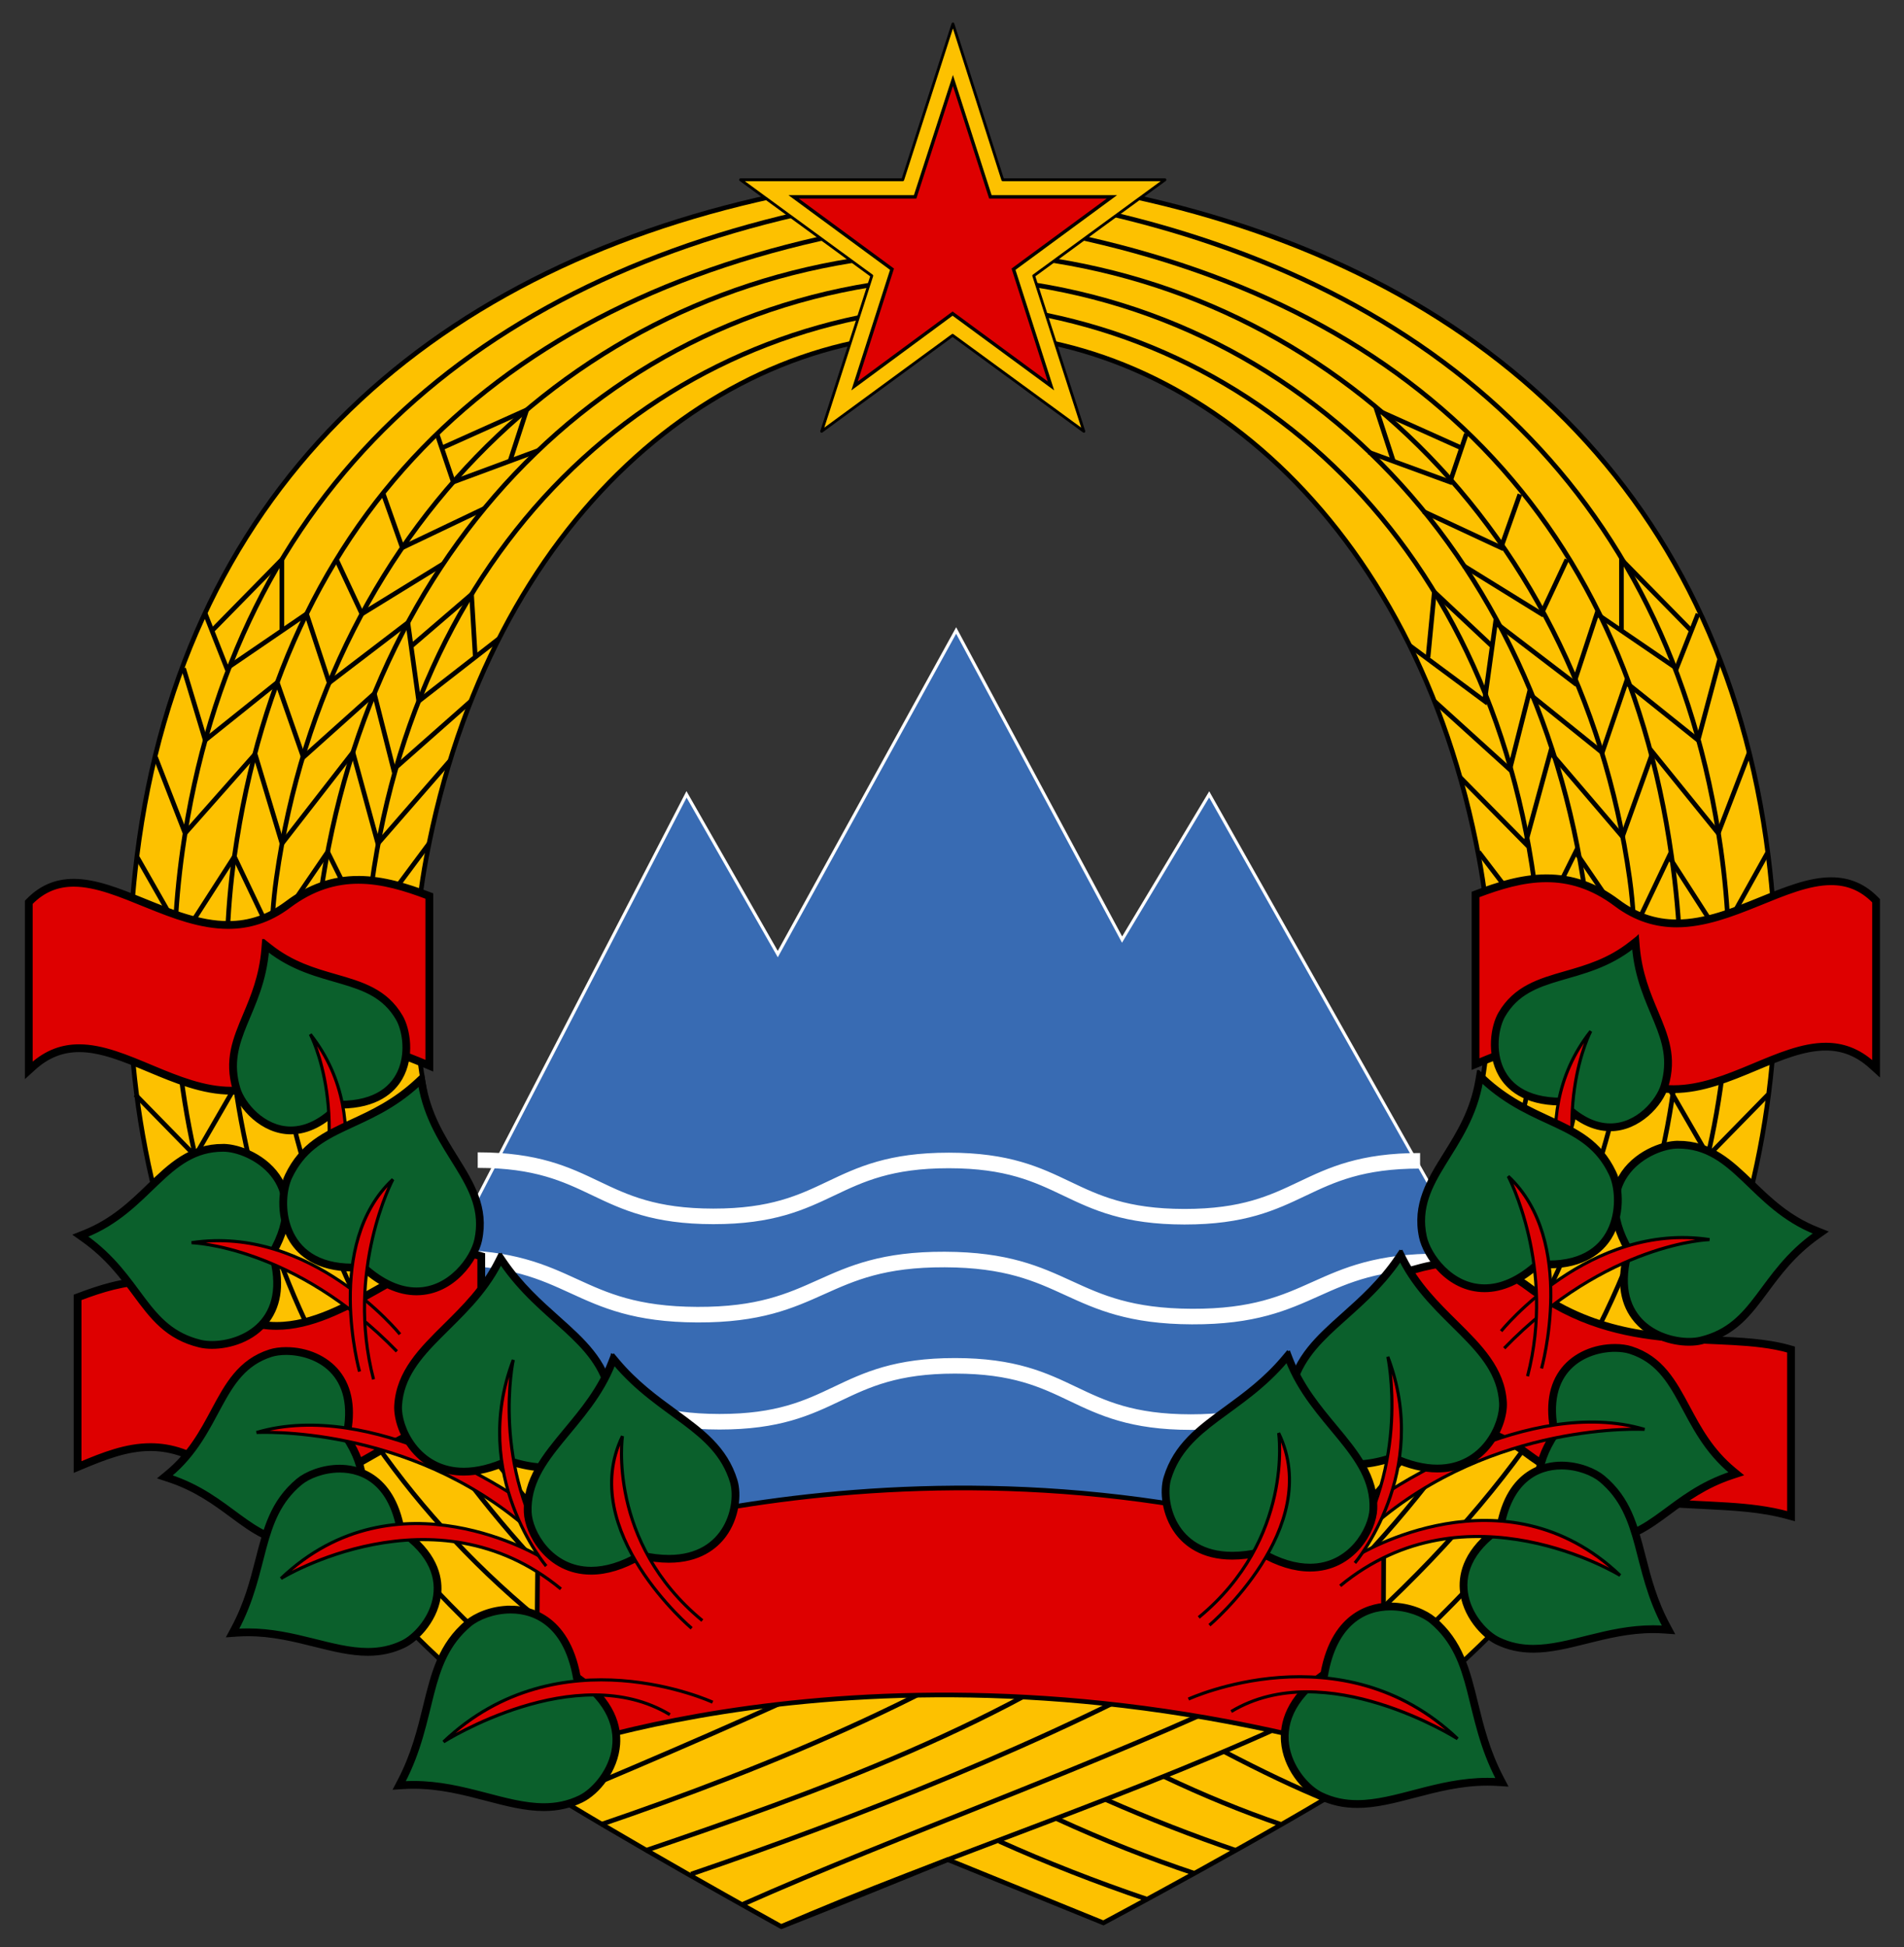 <?xml version="1.0" encoding="UTF-8" standalone="no"?>
<!-- Generator: Adobe Illustrator 16.0.0, SVG Export Plug-In . SVG Version: 6.00 Build 0)  -->

<svg
   xmlns:dc="http://purl.org/dc/elements/1.1/"
   xmlns:cc="http://creativecommons.org/ns#"
   xmlns:rdf="http://www.w3.org/1999/02/22-rdf-syntax-ns#"
   xmlns:svg="http://www.w3.org/2000/svg"
   xmlns="http://www.w3.org/2000/svg"
   xmlns:sodipodi="http://sodipodi.sourceforge.net/DTD/sodipodi-0.dtd"
   xmlns:inkscape="http://www.inkscape.org/namespaces/inkscape"
   version="1.1"
   id="Layer_1"
   x="0px"
   y="0px"
   width="612px"
   height="625.715px"
   viewBox="0 0 612 625.715"
   enable-background="new 0 0 612 625.715"
   xml:space="preserve"
   inkscape:version="0.92.3 (2405546, 2018-03-11)"
   sodipodi:docname="Coat_of_Arms_of_the_Socialist_Republic_of_Slovenia.svg"><rect x="0" y="0" width="612" height="625.715" fill="#333333" stroke="none"/><defs
   id="defs288" /><sodipodi:namedview
   pagecolor="#ffffff"
   bordercolor="#666666"
   borderopacity="1"
   objecttolerance="10"
   gridtolerance="10"
   guidetolerance="10"
   inkscape:pageopacity="0"
   inkscape:pageshadow="2"
   inkscape:window-width="1920"
   inkscape:window-height="1018"
   id="namedview286"
   showgrid="false"
   inkscape:zoom="0.48581797"
   inkscape:cx="574.53007"
   inkscape:cy="295.54063"
   inkscape:window-x="-8"
   inkscape:window-y="-8"
   inkscape:window-maximized="1"
   inkscape:current-layer="Layer_1"
   showguides="true"
   inkscape:guide-bbox="true" />
<g
   id="Mountains"
   style="stroke:#ffffff;stroke-opacity:1">
	<polygon
   id="Blue_path"
   points="134,422.62 220.667,255.286 250,306.619 307.333,202.619 360.667,301.953    388.667,255.286 482,420.62 391.333,519.286 200.667,518.62  "
   fill="#386BB3"
   style="stroke:#ffffff;stroke-opacity:1" />
	<g
   id="Ribbons"
   style="stroke:#ffffff;stroke-opacity:1">
		<g
   id="g6"
   style="stroke:#ffffff;stroke-opacity:1">
			<path
   stroke-miterlimit="10"
   d="M153.555,372.827     c37.86,0.028,37.848,18.058,75.709,18.084c37.861,0.028,37.876-18,75.737-17.973c37.864,0.028,37.852,18.057,75.715,18.084     c37.864,0.028,37.879-18,75.742-17.973"
   id="path8"
   stroke-width="5"
   stroke="#FFFFFF"
   fill="none"
   style="stroke:#ffffff;stroke-opacity:1" />
		</g>
		<g
   id="g10"
   style="stroke:#ffffff;stroke-opacity:1">
			<path
   stroke-miterlimit="10"
   d="M144.701,404.161     c39.748,0.152,39.679,18.182,79.427,18.333c39.75,0.153,39.819-17.875,79.568-17.722c39.75,0.152,39.682,18.181,79.432,18.333     c39.753,0.153,39.821-17.875,79.572-17.722"
   id="path12"
   stroke-width="5"
   stroke="#FFFFFF"
   fill="none"
   style="stroke:#ffffff;stroke-opacity:1" />
		</g>
		<g
   id="g14"
   style="stroke:#ffffff;stroke-opacity:1">
			<path
   stroke-miterlimit="10"
   d="M155.555,438.827     c37.86,0.028,37.848,18.058,75.709,18.084c37.861,0.028,37.876-18,75.737-17.973c37.864,0.028,37.852,18.057,75.715,18.084     c37.864,0.028,37.879-18,75.742-17.973"
   id="path16"
   stroke-width="5"
   stroke="#FFFFFF"
   fill="none"
   style="stroke:#ffffff;stroke-opacity:1" />
		</g>
	</g>
</g>
<path
   style="fill:#fdc100;stroke:#000000;stroke-width:1.5;stroke-miterlimit:10;fill-opacity:1;stroke-opacity:1.0"
   inkscape:connector-curvature="0"
   id="path19"
   d="m 434.711,563.526 2.789,7.51 c -26,16.54 -82.83,46.92 -82.83,46.92 l -50.029,-20.329 c 0,0 -36.511,14.891 -48.49,19.561 -3.11,1.21 -5.021,1.96 -5.021,1.96 0,0 -53.13,-29.36 -80.63,-46.86 l 7.19,-8.76 C 58.27,474.286 32.62,367.116 44,275.286 c 15,-121 97.33,-190.67 209.83,-213.33 l 51.19,-2.67 v 48 c -72.86,-1.79 -147.57,58.5 -168.021,168.5 -6.81,36.63 -3.85,70.841 6.41,102.37 l -9.6,13.07 c 25.3,61.14 76.81,114.1 134.93,153.63 l 35.9,-23.07 48.35,16.54 c 0.55,-0.38 1.109,-0.779 1.66,-1.18 h 0.01 c 53.561,-38.591 100.229,-88.67 123.92,-145.92 l -9.59,-13.07 c 10.261,-31.529 13.221,-65.74 6.41,-102.37 -20.45,-110 -95.16,-170.29 -168.021,-168.5 v -48 l 51.181,2.67 c 112.5,22.66 194.841,92.33 209.841,213.33 11.38,91.83 -14.269,199 -133.689,288.24 z"
   stroke-miterlimit="10" />
<path
   style="fill:none;stroke:#000000;stroke-width:1.5;stroke-miterlimit:10;stroke-opacity:1.0"
   inkscape:connector-curvature="0"
   id="path22"
   d="M 157.19,527.966 C 63.85,440.726 48.61,344.686 58.67,273.285 c 16.38,-116.34 95.33,-184 208,-206.67"
   stroke-miterlimit="10" /><path
   style="fill:none;stroke:#000000;stroke-width:1.5;stroke-miterlimit:10;stroke-opacity:1.0"
   inkscape:connector-curvature="0"
   id="path24"
   d="M 172.652,519.935 C 83.5,446.286 65.44,345.526 75.33,275.286 91.72,158.946 168,91.956 284.67,72.616"
   stroke-miterlimit="10" /><path
   style="fill:none;stroke:#000000;stroke-width:1.5;stroke-miterlimit:10;stroke-opacity:1.0"
   inkscape:connector-curvature="0"
   id="path26"
   d="M 177.31,507.296 C 103.86,430.655 80.509,341.397 88.83,282.285 105.221,165.945 192.5,86.285 298,81.285"
   stroke-miterlimit="10" /><path
   style="fill:none;stroke:#000000;stroke-width:1.5;stroke-miterlimit:10;stroke-opacity:1.0"
   inkscape:connector-curvature="0"
   id="path28"
   d="M 190.8,504.686 C 122.51,438.005 93.34,357.996 103,287.956 c 16.05,-116.39 99.67,-197 206.33,-199"
   stroke-miterlimit="10" /><path
   style="fill:none;stroke:#000000;stroke-width:1.5;stroke-miterlimit:10;stroke-opacity:1.0"
   inkscape:connector-curvature="0"
   id="path30"
   d="m 368.95,610.446 c -16.689,-5.641 -32.62,-11.899 -47.79,-18.72"
   stroke-miterlimit="10" /><path
   style="fill:none;stroke:#000000;stroke-width:1.5;stroke-miterlimit:10;stroke-opacity:1.0"
   inkscape:connector-curvature="0"
   id="path32"
   d="m 384.15,602.116 c -14.45,-4.8 -29.352,-10.68 -44.36,-17.569"
   stroke-miterlimit="10" /><path
   style="fill:none;stroke:#000000;stroke-width:1.5;stroke-miterlimit:10;stroke-opacity:1.0"
   inkscape:connector-curvature="0"
   id="path34"
   d="M 119.486,284.051 C 135.463,167.649 219,97.996 316,97.996"
   stroke-miterlimit="10" /><path
   style="fill:none;stroke:#000000;stroke-width:1.5;stroke-miterlimit:10;stroke-opacity:1.0"
   inkscape:connector-curvature="0"
   id="path36"
   d="m 397.39,594.716 c -13.83,-4.71 -27.851,-10.17 -41.841,-16.319"
   stroke-miterlimit="10" /><path
   style="fill:none;stroke:#000000;stroke-width:1.5;stroke-miterlimit:10;stroke-opacity:1.0"
   inkscape:connector-curvature="0"
   id="path38"
   d="m 411.96,586.385 c -12.72,-4.33 -25.319,-9.529 -37.77,-15.439"
   stroke-miterlimit="10" /><path
   style="fill:none;stroke:#000000;stroke-width:1.5;stroke-miterlimit:10;stroke-opacity:1.0"
   inkscape:connector-curvature="0"
   id="path40"
   d="m 425.79,578.246 c -9.16,-3.729 -20.2,-8.979 -32.34,-15.33"
   stroke-miterlimit="10" />
<polyline
   style="fill:none;stroke:#000000;stroke-width:1.5;stroke-miterlimit:10;stroke-opacity:1.0"
   id="polyline43"
   points="117.617,298.544 105.321,273.786    87.23,300.286 75.33,275.286 58.725,301.109 44,275.286  "
   stroke-miterlimit="10" /><polyline
   style="fill:none;stroke:#000000;stroke-width:1.5;stroke-miterlimit:10;stroke-opacity:1.0"
   id="polyline45"
   points="50,243.357 59.497,267.785 82,242.357    90.646,271.093 113.438,241.786 121.457,271.093 144.667,244.446  "
   stroke-miterlimit="10" /><polyline
   style="fill:none;stroke:#000000;stroke-width:1.5;stroke-miterlimit:10;stroke-opacity:1.0"
   id="polyline47"
   points="151.363,225.321 126.5,247.286    120.322,222.917 97.5,243.357 89.114,219.328 65.974,237.866 59,214.786  "
   stroke-miterlimit="10" /><polyline
   style="fill:none;stroke:#000000;stroke-width:1.5;stroke-miterlimit:10;stroke-opacity:1.0"
   id="polyline49"
   points="66,197.286 72.906,214.786    98.534,197.286 105.821,219.419 131.098,200.106 134.589,225.321 160.39,205.239  "
   stroke-miterlimit="10" /><polyline
   style="fill:none;stroke:#000000;stroke-width:1.5;stroke-miterlimit:10;stroke-opacity:1.0"
   id="polyline51"
   points="152.785,211.303 151.564,191.023    132.149,207.696  "
   stroke-miterlimit="10" /><polyline
   style="fill:none;stroke:#000000;stroke-width:1.5;stroke-miterlimit:10;stroke-opacity:1.0"
   id="polyline53"
   points="90.602,202.702 90.602,179.821    68.137,202.702  "
   stroke-miterlimit="10" /><polyline
   style="fill:none;stroke:#000000;stroke-width:1.5;stroke-miterlimit:10;stroke-opacity:1.0"
   id="polyline55"
   points="142.467,181.206 116.326,197.286    108.145,179.821  "
   stroke-miterlimit="10" /><polyline
   style="fill:none;stroke:#000000;stroke-width:1.5;stroke-miterlimit:10;stroke-opacity:1.0"
   id="polyline57"
   points="155.673,163.427 129.313,176.002    123.25,158.865  "
   stroke-miterlimit="10" /><polyline
   style="fill:none;stroke:#000000;stroke-width:1.5;stroke-miterlimit:10;stroke-opacity:1.0"
   id="polyline59"
   points="173.001,144.787 145.703,154.901    140.462,139.442  "
   stroke-miterlimit="10" /><polyline
   style="fill:none;stroke:#000000;stroke-width:1.5;stroke-miterlimit:10;stroke-opacity:1.0"
   id="polyline61"
   points="163.947,148.142 169.295,131.728    142,143.979  "
   stroke-miterlimit="10" /><polyline
   style="fill:none;stroke:#000000;stroke-width:1.5;stroke-miterlimit:10;stroke-opacity:1.0"
   id="polyline63"
   points="75.68,349.113 62.75,371.459    43.5,351.786  "
   stroke-miterlimit="10" /><line
   style="fill:none;stroke:#000000;stroke-width:1.5;stroke-miterlimit:10;stroke-opacity:1.0"
   id="line65"
   y2="303.286"
   x2="114"
   y1="271.093"
   x1="137.914"
   stroke-miterlimit="10" />
<path
   style="fill:none;stroke:#000000;stroke-width:1.5;stroke-miterlimit:10;stroke-opacity:1.0"
   inkscape:connector-curvature="0"
   id="path68"
   d="m 327.98,72.616 c 116.67,19.34 192.949,86.33 209.329,202.67 11.11,78.811 -4.829,175.36 -127.601,271.07"
   stroke-miterlimit="10" /><path
   style="fill:none;stroke:#000000;stroke-width:1.5;stroke-miterlimit:10;stroke-opacity:1.0"
   inkscape:connector-curvature="0"
   id="path70"
   d="m 314.65,81.286 c 105.5,5 192.779,84.66 209.159,201 9.45,67.11 -24.399,173.08 -124.92,255.32"
   stroke-miterlimit="10" /><path
   style="fill:none;stroke:#000000;stroke-width:1.5;stroke-miterlimit:10;stroke-opacity:1.0"
   inkscape:connector-curvature="0"
   id="path72"
   d="m 303.31,88.956 c 106.67,2 190.29,82.61 206.34,199 11.061,80.19 -33.521,175.841 -126.471,247.891"
   stroke-miterlimit="10" /><path
   style="fill:none;stroke:#000000;stroke-width:1.5;stroke-miterlimit:10;stroke-opacity:1.0"
   inkscape:connector-curvature="0"
   id="path74"
   d="m 296.65,97.286 c 97,0 180.53,69.65 196.51,186.061 14.511,105.68 -57.239,197.51 -144.51,257.979"
   stroke-miterlimit="10" /><path
   style="fill:none;stroke:#000000;stroke-width:1.5;stroke-miterlimit:10;stroke-opacity:1.0"
   inkscape:connector-curvature="0"
   id="path76"
   d="m 207.5,594.714 c 52.076,-17.741 119.046,-41.353 165,-77.429"
   stroke-miterlimit="10" /><path
   style="fill:none;stroke:#000000;stroke-width:1.5;stroke-miterlimit:10;stroke-opacity:1.0"
   inkscape:connector-curvature="0"
   id="path78"
   d="m 222.141,602.286 c 52.075,-17.74 115.712,-42.62 167.733,-71.741"
   stroke-miterlimit="10" /><path
   style="fill:none;stroke:#000000;stroke-width:1.5;stroke-miterlimit:10;stroke-opacity:1.0"
   inkscape:connector-curvature="0"
   id="path80"
   d="M 238.515,612.094 C 289.017,589.612 351.793,567.74 407.309,541.325"
   stroke-miterlimit="10" /><path
   style="fill:none;stroke:#000000;stroke-width:1.5;stroke-miterlimit:10;stroke-opacity:1.0"
   inkscape:connector-curvature="0"
   id="path82"
   d="m 251.13,619.146 c 51.204,-22.36 115.604,-42.779 171.12,-69.193"
   stroke-miterlimit="10" /><path
   style="fill:none;stroke:#000000;stroke-width:1.5;stroke-miterlimit:10;stroke-opacity:1.0"
   inkscape:connector-curvature="0"
   id="path84"
   d="m 193,586.39 c 52.076,-17.741 119.046,-44.546 165,-80.622"
   stroke-miterlimit="10" /><path
   style="fill:none;stroke:#000000;stroke-width:1.5;stroke-miterlimit:10;stroke-opacity:1.0"
   inkscape:connector-curvature="0"
   id="path86"
   d="m 178.537,578.666 c 66.534,-27.947 134.309,-57.683 162.796,-80.047"
   stroke-miterlimit="10" /><path
   style="fill:none;stroke:#000000;stroke-width:1.5;stroke-miterlimit:10;stroke-opacity:1.0"
   inkscape:connector-curvature="0"
   id="path88"
   d="m 345.123,66.146 c 112.67,22.67 191.62,90.33 208,206.67 10.062,71.4 -5.18,167.441 -98.52,254.679"
   stroke-miterlimit="10" />
<polyline
   style="fill:none;stroke:#000000;stroke-width:1.5;stroke-miterlimit:10;stroke-opacity:1.0"
   id="polyline91"
   points="494.169,298.544 506.465,273.786    524.555,300.286 536.455,275.286 553.06,301.109 568.285,273.786  "
   stroke-miterlimit="10" /><polyline
   style="fill:none;stroke:#000000;stroke-width:1.5;stroke-miterlimit:10;stroke-opacity:1.0"
   id="polyline93"
   points="562.285,241.786 552.287,267.785    531.227,241.786 521.5,268.857 498.347,241.786 490.328,271.093 469.317,249.797  "
   stroke-miterlimit="10" /><polyline
   style="fill:none;stroke:#000000;stroke-width:1.5;stroke-miterlimit:10;stroke-opacity:1.0"
   id="polyline95"
   points="461.037,225.321 485.285,247.286    491.464,222.917 515,241.857 522.671,219.328 545.811,237.866 552.785,211.78  "
   stroke-miterlimit="10" /><polyline
   style="fill:none;stroke:#000000;stroke-width:1.5;stroke-miterlimit:10;stroke-opacity:1.0"
   id="polyline97"
   points="545.785,197.286 538.88,214.786    513.252,197.286 505.965,219.419 480.688,200.106 477.195,225.321 453.136,207.475  "
   stroke-miterlimit="10" /><polyline
   style="fill:none;stroke:#000000;stroke-width:1.5;stroke-miterlimit:10;stroke-opacity:1.0"
   id="polyline99"
   points="459,211.303 461.037,190.248    479.636,207.696  "
   stroke-miterlimit="10" /><polyline
   style="fill:none;stroke:#000000;stroke-width:1.5;stroke-miterlimit:10;stroke-opacity:1.0"
   id="polyline101"
   points="521.184,202.702 521.184,179.821    543.647,202.702  "
   stroke-miterlimit="10" /><polyline
   style="fill:none;stroke:#000000;stroke-width:1.5;stroke-miterlimit:10;stroke-opacity:1.0"
   id="polyline103"
   points="470.5,181.857 495.46,197.286    503.641,179.821  "
   stroke-miterlimit="10" /><polyline
   style="fill:none;stroke:#000000;stroke-width:1.5;stroke-miterlimit:10;stroke-opacity:1.0"
   id="polyline105"
   points="457.5,164.357 482.472,176.002    488.535,158.865  "
   stroke-miterlimit="10" /><polyline
   style="fill:none;stroke:#000000;stroke-width:1.5;stroke-miterlimit:10;stroke-opacity:1.0"
   id="polyline107"
   points="440,145.357 466.082,154.901    471.322,139.442  "
   stroke-miterlimit="10" /><polyline
   style="fill:none;stroke:#000000;stroke-width:1.5;stroke-miterlimit:10;stroke-opacity:1.0"
   id="polyline109"
   points="447.839,148.142 442.489,131.728    469.785,143.979  "
   stroke-miterlimit="10" /><polyline
   style="fill:none;stroke:#000000;stroke-width:1.5;stroke-miterlimit:10;stroke-opacity:1.0"
   id="polyline111"
   points="536.105,349.113 549.034,371.459    568.285,351.786  "
   stroke-miterlimit="10" /><line
   style="fill:none;stroke:#000000;stroke-width:1.5;stroke-miterlimit:10;stroke-opacity:1.0"
   id="line113"
   y2="303.286"
   x2="497.785"
   y1="273.786"
   x1="475.285"
   stroke-miterlimit="10" />
<path
   style="fill:#de0000;stroke:#000000;stroke-width:1.5;stroke-miterlimit:10;fill-opacity:1;stroke-opacity:1.0"
   inkscape:connector-curvature="0"
   id="path116"
   d="m 172.833,499.786 c 0,0 128.667,-49 271.917,0.625 l -0.251,64.876 C 288,519.286 172.251,564.786 172.251,564.786 l 0.582,-65 z"
   stroke-miterlimit="10" /><path
   d="m 74.308,350.52 c -9.019,0 -17.776,-3.663 -26.246,-7.206 -7.935,-3.318 -15.429,-6.452 -22.637,-6.452 -5.604,0 -10.485,1.955 -14.922,5.979 l -1.254,1.138 V 289.98 l 0.214,-0.219 c 3.991,-4.08 8.644,-6.063 14.225,-6.063 6.978,0 14.508,3.057 22.479,6.294 8.803,3.574 17.904,7.271 27.174,7.271 0.001,0 0.004,0 0.006,0 7.035,0 13.316,-2.151 19.202,-6.577 7.1,-5.336 14.512,-7.932 22.658,-7.932 7.921,0 15.402,2.413 22.308,5.02 l 0.484,0.183 v 54.527 l -1.041,-0.437 c -7.783,-3.269 -14.84,-5.974 -22.391,-5.974 -7.226,0 -14.132,2.556 -21.118,7.812 -5.937,4.465 -12.199,6.635 -19.141,6.635 z"
   id="path120"
   inkscape:connector-curvature="0"
   style="fill:#de0000;fill-opacity:1;stroke:#000000;stroke-opacity:1.0" /><path
   d="m 115.208,283.505 c 7.577,0 14.922,2.282 22.042,4.971 v 52.88 c -7.392,-3.104 -14.771,-6.03 -22.682,-6.031 -6.697,0 -13.775,2.099 -21.568,7.961 -6.303,4.739 -12.543,6.484 -18.691,6.484 -17.2,0 -33.694,-13.656 -48.883,-13.658 -5.311,-0.001 -10.458,1.668 -15.426,6.174 v -52 c 4.159,-4.252 8.755,-5.838 13.688,-5.838 14.433,0 31.774,13.565 49.653,13.565 6.521,0 13.109,-1.804 19.659,-6.728 7.612,-5.722 15.014,-7.78 22.208,-7.78 m 0.001,-1.5 v 1.5 -1.5 l 0,0 c -8.317,0 -15.876,2.645 -23.109,8.081 -5.751,4.324 -11.888,6.427 -18.758,6.427 -9.125,0 -18.157,-3.668 -26.894,-7.217 -8.041,-3.265 -15.636,-6.349 -22.76,-6.349 -5.793,0 -10.621,2.057 -14.76,6.289 L 8.5,289.674 v 0.611 52 3.387 l 2.508,-2.274 c 4.291,-3.894 9.007,-5.785 14.414,-5.785 7.061,10e-4 14.486,3.106 22.349,6.396 8.539,3.57 17.369,7.264 26.538,7.264 7.11,0 13.521,-2.22 19.594,-6.785 6.851,-5.154 13.611,-7.66 20.667,-7.66 7.412,0.001 14.394,2.68 22.101,5.914 l 2.081,0.874 v -2.257 -52.88 -1.037 l -0.97,-0.366 c -6.639,-2.51 -14.511,-5.071 -22.573,-5.071 l 0,0 z"
   id="path122"
   inkscape:connector-curvature="0"
   style="fill:none;fill-opacity:1;stroke:#000000;stroke-opacity:1" /><path
   d="m 537.973,350.021 c -6.943,0 -13.205,-2.17 -19.144,-6.635 -6.985,-5.256 -13.894,-7.812 -21.117,-7.812 -7.552,0 -14.608,2.705 -22.393,5.974 l -1.04,0.437 v -54.527 l 0.485,-0.183 c 6.904,-2.606 14.387,-5.02 22.307,-5.02 8.148,0 15.561,2.596 22.658,7.932 5.887,4.425 12.169,6.577 19.209,6.577 9.271,0 18.373,-3.696 27.176,-7.271 7.972,-3.237 15.5,-6.294 22.479,-6.294 5.581,0 10.232,1.983 14.224,6.063 l 0.214,0.22 v 53.999 l -1.254,-1.138 c -4.436,-4.024 -9.315,-5.979 -14.922,-5.979 -7.208,0 -14.702,3.134 -22.636,6.452 -8.469,3.542 -17.229,7.205 -26.246,7.205 z"
   id="path126"
   inkscape:connector-curvature="0"
   style="fill:#de0000;fill-opacity:1;stroke:#000000;stroke-opacity:1.0" /><path
   d="m 497.072,283.006 c 7.193,0 14.597,2.059 22.208,7.78 6.55,4.924 13.138,6.728 19.659,6.728 17.878,0 35.221,-13.567 49.653,-13.565 4.933,0 9.527,1.585 13.688,5.838 v 52 c -4.968,-4.506 -10.114,-6.174 -15.426,-6.174 -15.188,0 -31.683,13.658 -48.882,13.658 -6.148,0 -12.39,-1.745 -18.692,-6.484 -7.794,-5.862 -14.872,-7.961 -21.567,-7.961 -7.911,0 -15.29,2.929 -22.683,6.031 v -52.88 c 7.12,-2.688 14.466,-4.971 22.042,-4.971 m 0,-1.5 c -8.063,0 -15.935,2.562 -22.572,5.067 l -0.97,0.366 v 1.037 52.88 2.257 l 2.081,-0.874 c 7.707,-3.234 14.689,-5.914 22.102,-5.914 7.056,0 13.815,2.506 20.667,7.659 6.072,4.566 12.481,6.786 19.594,6.786 9.168,0 17.997,-3.692 26.535,-7.264 7.862,-3.289 15.289,-6.396 22.347,-6.396 5.411,0 10.127,1.893 14.418,5.785 l 2.508,2.274 v -3.387 -52 -0.611 l -0.428,-0.438 c -4.138,-4.231 -8.966,-6.289 -14.76,-6.289 -7.127,0 -14.723,3.084 -22.764,6.349 -8.733,3.549 -17.768,7.217 -26.891,7.217 -6.871,0 -13.007,-2.103 -18.758,-6.427 -7.234,-5.434 -14.792,-8.077 -23.109,-8.077 l 0,0 z"
   id="path128"
   inkscape:connector-curvature="0"
   style="fill:none;fill-opacity:1;stroke:#000000;stroke-opacity:1" />
<path
   d="m 87.972,479.375 c -6.615,0 -12.661,-2.128 -18.483,-6.505 -6.985,-5.256 -13.893,-7.811 -21.118,-7.811 -7.551,0 -14.607,2.705 -22.391,5.973 l -1.041,0.438 v -54.527 l 0.484,-0.184 c 6.905,-2.606 14.387,-5.019 22.308,-5.019 8.146,0 15.559,2.594 22.658,7.932 5.762,4.332 11.81,6.438 18.489,6.438 11.733,0 23.158,-6.47 34.207,-12.727 9.496,-5.378 18.465,-10.458 26.451,-10.458 1.61,0 3.16,0.21 4.608,0.625 l 0.543,0.154 v 53.553 l -0.95,-0.265 c -1.703,-0.472 -3.502,-0.711 -5.348,-0.711 -8.824,0 -18.048,5.277 -27.813,10.865 -10.503,6.013 -21.366,12.229 -32.604,12.229 z"
   id="path133"
   inkscape:connector-curvature="0"
   style="fill:#de0000;fill-opacity:1;stroke:#000000;stroke-opacity:1.0" /><path
   d="m 149.538,403.675 c 1.507,0 2.977,0.188 4.401,0.596 v 52 c -1.833,-0.508 -3.682,-0.738 -5.548,-0.738 -18.674,0 -39.06,23.093 -60.419,23.093 -5.939,0 -11.959,-1.787 -18.033,-6.354 -7.793,-5.863 -14.872,-7.961 -21.568,-7.961 -7.911,0 -15.29,2.928 -22.682,6.031 v -52.881 c 7.121,-2.688 14.465,-4.971 22.042,-4.971 7.192,0 14.596,2.059 22.208,7.78 6.306,4.742 12.647,6.589 18.94,6.589 22.282,0 43.893,-23.185 60.659,-23.184 m 0,-1.5 c -8.184,-0.001 -17.237,5.127 -26.822,10.555 -10.964,6.209 -22.3,12.63 -33.836,12.63 -6.511,0 -12.412,-2.057 -18.04,-6.288 -7.233,-5.438 -14.793,-8.081 -23.108,-8.081 -8.063,0 -15.936,2.562 -22.572,5.066 l -0.97,0.366 v 1.037 52.881 2.257 l 2.081,-0.874 c 7.707,-3.235 14.688,-5.914 22.101,-5.914 7.056,0 13.816,2.506 20.667,7.659 5.958,4.479 12.151,6.656 18.936,6.656 11.438,0 22.389,-6.268 32.979,-12.326 9.676,-5.537 18.816,-10.768 27.44,-10.768 1.777,0 3.51,0.229 5.146,0.685 l 1.901,0.526 v -1.973 -52 -1.131 l -1.087,-0.313 c -1.516,-0.431 -3.135,-0.65 -4.816,-0.65 l 0,0 z"
   id="path135"
   inkscape:connector-curvature="0"
   style="fill:none;fill-opacity:1;stroke:#000000;stroke-opacity:1" /><path
   d="m 574.739,486.993 c -8.578,-2.378 -17.493,-2.814 -26.932,-3.278 -18.365,-0.902 -37.355,-1.835 -57.319,-16.845 -6.983,-5.256 -13.893,-7.811 -21.117,-7.811 -7.551,0 -14.607,2.705 -22.392,5.973 l -1.04,0.438 v -54.527 l 0.485,-0.184 c 6.903,-2.606 14.387,-5.019 22.307,-5.019 8.148,0 15.56,2.595 22.658,7.932 20.341,15.294 40.984,16.214 59.2,17.024 8.889,0.396 17.284,0.771 24.556,2.854 l 0.544,0.154 v 53.553 l -0.95,-0.264 z"
   id="path139"
   inkscape:connector-curvature="0"
   style="fill:#de0000;fill-opacity:1;stroke:#000000;stroke-opacity:1.0" /><path
   d="m 468.731,406.49 c 7.193,0 14.597,2.059 22.208,7.78 30.642,23.039 62.232,13.766 84,20 v 52 c -25.25,-7 -53.899,2.63 -84,-20 -7.793,-5.863 -14.872,-7.961 -21.568,-7.961 -7.91,0 -15.29,2.928 -22.682,6.031 v -52.882 c 7.121,-2.686 14.465,-4.968 22.042,-4.968 m 0,-1.5 c -8.062,0 -15.935,2.562 -22.571,5.066 l -0.971,0.366 v 1.036 52.882 2.257 l 2.081,-0.874 c 7.706,-3.235 14.688,-5.914 22.101,-5.914 7.058,0 13.816,2.506 20.667,7.659 20.147,15.146 39.255,16.086 57.732,16.994 9.396,0.462 18.271,0.896 26.769,3.253 l 1.9,0.526 v -1.973 -52 -1.131 l -1.087,-0.313 c -7.356,-2.105 -15.795,-2.481 -24.729,-2.881 -18.104,-0.807 -38.627,-1.722 -58.781,-16.876 -7.235,-5.433 -14.793,-8.077 -23.111,-8.077 l 0,0 z"
   id="path141"
   inkscape:connector-curvature="0"
   style="fill:none;fill-opacity:1;stroke:#000000;stroke-opacity:1" />
<path
   style="fill:#0b602c;stroke:#000000;stroke-opacity:1.0"
   inkscape:connector-curvature="0"
   id="path147"
   d="m 542.93,431.223 c -5.493,0 -12.938,-2.122 -17.359,-8.078 -3.975,-5.354 -4.663,-12.563 -2.049,-21.43 -6.386,-11.032 -4.686,-18.688 -2.117,-23.181 4.208,-7.356 13.019,-10.667 17.929,-10.667 10.37,0 16.464,5.875 23.52,12.679 5.513,5.314 11.761,11.34 21.091,15.042 l 1.286,0.511 -1.129,0.799 c -7.954,5.629 -12.651,11.973 -16.795,17.569 -5.5,7.429 -10.25,13.844 -20.551,16.344 -1.11,0.27 -2.433,0.412 -3.826,0.412 z" /><path
   inkscape:connector-curvature="0"
   id="path149"
   d="m 539.334,368.619 c 18.332,0 23.332,19.334 44.332,27.667 -18.44,13.053 -19.272,29.473 -37.089,33.797 -1.038,0.253 -2.281,0.392 -3.646,0.392 -9.595,0 -25.258,-6.818 -18.597,-28.854 -13.335,-22.668 6.426,-33.002 15,-33.002 m 0,-1.5 c -5.093,0 -14.224,3.428 -18.579,11.045 -2.646,4.624 -4.416,12.457 1.958,23.648 -2.578,8.966 -1.82,16.29 2.256,21.78 4.587,6.179 12.286,8.381 17.962,8.381 1.452,0 2.836,-0.15 4.002,-0.434 10.563,-2.564 15.389,-9.08 20.976,-16.627 4.11,-5.552 8.771,-11.844 16.625,-17.402 l 2.26,-1.6 -2.571,-1.021 c -9.193,-3.647 -15.118,-9.36 -20.849,-14.885 -6.876,-6.625 -13.367,-12.885 -24.04,-12.885 l 0,0 z"
   style="stroke:#000000;stroke-opacity:1.0" /><path
   style="fill:#0b602c;stroke:#000000;stroke-opacity:1.0"
   inkscape:connector-curvature="0"
   id="path153"
   d="m 517.604,362.287 c -5.399,0 -10.728,-2.779 -15.843,-8.265 -11.432,-0.025 -16.6,-4.833 -18.92,-8.868 -3.854,-6.698 -2.396,-15.205 -0.128,-19.104 4.752,-8.174 12.103,-10.285 20.612,-12.729 6.631,-1.905 14.147,-4.064 21.27,-9.699 l 1.098,-0.867 0.115,1.395 c 0.729,8.809 3.497,15.389 5.939,21.194 3.25,7.723 6.057,14.393 3.281,23.649 -1.669,5.572 -8.651,13.294 -17.424,13.294 z" /><path
   inkscape:connector-curvature="0"
   id="path155"
   d="m 525.061,304.209 c 1.69,20.446 14.037,28.592 9.25,44.567 -1.462,4.882 -7.928,12.761 -16.707,12.761 -4.654,0 -9.96,-2.215 -15.516,-8.266 -0.079,0 -0.159,10e-4 -0.238,10e-4 -23.415,0 -22.392,-20.132 -18.488,-26.847 8.376,-14.408 25.646,-9.516 41.699,-22.216 m 1.264,-2.913 -2.194,1.736 c -7.006,5.542 -14.125,7.588 -21.012,9.565 -8.306,2.387 -16.15,4.641 -21.055,13.074 -2.357,4.057 -3.877,12.897 0.126,19.855 2.398,4.167 7.682,9.126 19.244,9.242 5.195,5.485 10.633,8.267 16.169,8.267 9.137,0 16.407,-8.031 18.144,-13.83 2.853,-9.517 -0.003,-16.301 -3.309,-24.156 -2.421,-5.754 -5.165,-12.275 -5.883,-20.965 l -0.23,-2.788 0,0 z"
   style="stroke:#000000;stroke-opacity:1.0" /><path
   d="m 506.874,396.503 c 0,0 -18.326,-36.289 4.444,-65.115 0,0 -14.254,26.95 0.904,66.383"
   id="path157"
   inkscape:connector-curvature="0"
   style="fill:#de0000;fill-opacity:1;stroke:#000000;stroke-opacity:1.0" /><path
   style="fill:#0b602c;stroke:#000000;stroke-opacity:1.0"
   inkscape:connector-curvature="0"
   id="path161"
   d="m 477.194,414.01 c -10.521,0 -18.407,-9.769 -19.836,-16.52 -2.188,-10.337 2.359,-17.635 7.626,-26.085 4.116,-6.604 8.782,-14.091 10.49,-24.168 l 0.231,-1.371 1.019,0.947 c 7.273,6.764 14.57,10.129 21.008,13.098 8.538,3.939 15.913,7.342 20.569,17.088 1.907,3.991 3.203,13.067 -1.44,20.433 -2.564,4.068 -7.958,8.921 -19.079,8.921 -1.114,0 -2.282,-0.049 -3.475,-0.146 -5.742,5.178 -11.498,7.803 -17.113,7.803 z" /><path
   inkscape:connector-curvature="0"
   id="path163"
   d="m 476.215,347.363 c 16.86,15.678 33.353,13.092 41.41,29.96 3.584,7.501 3.096,28.279 -19.843,28.279 -1.186,0 -2.429,-0.056 -3.735,-0.171 -6.22,5.686 -11.913,7.828 -16.853,7.828 -10.709,0 -17.864,-10.071 -19.103,-15.924 -3.871,-18.283 14.279,-27.295 18.124,-49.972 m -1.016,-2.991 -0.464,2.74 c -1.684,9.933 -6.107,17.031 -10.388,23.897 -5.13,8.229 -9.976,16.005 -7.725,26.637 1.264,5.967 8.594,17.113 20.57,17.113 5.728,0 11.569,-2.617 17.375,-7.78 1.101,0.082 2.178,0.123 3.213,0.123 11.463,0 17.048,-5.041 19.714,-9.271 4.283,-6.794 3.96,-15.971 1.482,-21.155 -4.773,-9.991 -12.262,-13.445 -20.933,-17.445 -6.387,-2.945 -13.624,-6.284 -20.812,-12.967 l -2.032,-1.892 0,0 z"
   style="stroke:#000000;stroke-opacity:1.0" /><path
   style="fill:#0b602c;stroke:#000000;stroke-opacity:1.0"
   inkscape:connector-curvature="0"
   id="path167"
   d="m 514.655,494.843 c -0.636,0 -1.284,-0.021 -1.953,-0.066 -4.646,-0.308 -12.805,-4.021 -16.39,-11.313 -2.239,-4.556 -3.438,-12.166 3.475,-22.628 -1.889,-8.617 -0.836,-15.502 3.132,-20.47 5.325,-6.666 13.733,-7.185 16.185,-7.185 1.869,0 3.604,0.238 5.018,0.688 9.521,3.033 13.409,10.296 17.913,18.705 3.519,6.566 7.503,14.01 14.985,20.187 l 1.05,0.866 -1.294,0.425 c -8.918,2.925 -15.059,7.469 -20.477,11.478 -6.755,4.996 -12.59,9.313 -21.644,9.313 z" /><path
   inkscape:connector-curvature="0"
   id="path169"
   d="m 519.103,433.931 c 1.837,0 3.493,0.239 4.79,0.652 16.809,5.354 15.802,24.848 32.647,38.754 -19.921,6.534 -25.772,20.755 -41.886,20.755 -0.619,0 -1.252,-0.021 -1.902,-0.064 -8.226,-0.545 -26.423,-11.789 -12.163,-33.044 -4.735,-20.907 9.208,-27.052 18.514,-27.053 m 0.001,-1.5 0,0 c -6.768,0.001 -13.037,2.792 -16.771,7.468 -4.067,5.091 -5.191,12.082 -3.345,20.787 -6.913,10.622 -5.654,18.415 -3.349,23.106 3.717,7.562 12.187,11.411 17.013,11.731 0.675,0.044 1.35,0.067 2.003,0.067 9.301,0 15.228,-4.386 22.089,-9.462 5.372,-3.976 11.462,-8.48 20.266,-11.368 l 2.587,-0.85 -2.101,-1.732 c -7.367,-6.082 -11.146,-13.138 -14.802,-19.96 -4.39,-8.197 -8.537,-15.94 -18.347,-19.065 -1.485,-0.472 -3.297,-0.722 -5.243,-0.722 l 0,0 z"
   style="stroke:#000000;stroke-opacity:1.0" /><path
   style="fill:#0b602c;stroke:#000000;stroke-opacity:1.0"
   inkscape:connector-curvature="0"
   id="path173"
   d="m 492.831,529.872 c -4.189,0 -7.94,-0.834 -11.467,-2.552 -4.188,-2.039 -10.342,-8.556 -10.909,-16.661 -0.354,-5.063 1.408,-12.563 11.757,-19.644 3.011,-17.418 13.6,-20.031 19.669,-20.031 5.497,0 10.511,2.13 13.041,4.24 8.09,6.751 10.267,15.239 12.785,25.067 1.729,6.737 3.687,14.374 7.954,22.306 l 0.646,1.199 -1.358,-0.097 c -1.174,-0.082 -2.376,-0.124 -3.572,-0.124 -7.89,0 -14.894,1.749 -21.665,3.439 -5.885,1.471 -11.441,2.858 -16.881,2.858 z" /><path
   inkscape:connector-curvature="0"
   id="path175"
   d="m 501.881,471.734 c 5.188,0 10.037,1.962 12.561,4.066 13.545,11.303 10.206,27.916 20.561,47.151 -1.227,-0.086 -2.437,-0.126 -3.625,-0.126 -14.966,-0.001 -27.084,6.295 -38.545,6.295 -3.759,0 -7.444,-0.677 -11.139,-2.476 -7.411,-3.608 -20.021,-20.888 1.205,-35.19 2.526,-15.238 11.14,-19.719 18.982,-19.72 m 0,-1.5 0,0 c -5.05,0.001 -17.05,1.999 -20.354,20.342 -10.41,7.229 -12.186,14.919 -11.82,20.136 0.59,8.403 6.979,15.166 11.329,17.283 3.629,1.769 7.487,2.628 11.795,2.628 5.532,0 11.133,-1.397 17.061,-2.879 6.729,-1.68 13.687,-3.417 21.48,-3.417 1.185,0 2.368,0.041 3.524,0.122 l 2.716,0.19 -1.29,-2.397 c -4.226,-7.85 -6.088,-15.111 -7.889,-22.136 -2.552,-9.954 -4.756,-18.552 -13.032,-25.457 -2.634,-2.197 -7.837,-4.415 -13.52,-4.415 l 0,0 z"
   style="stroke:#000000;stroke-opacity:1.0" /><path
   d="m 445.5,479.911 c 0,0 45.834,-31.624 83.104,-20.552 0,0 -48.604,-2.739 -87.271,30.928"
   id="path177"
   inkscape:connector-curvature="0"
   style="fill:#de0000;fill-opacity:1;stroke:#000000;stroke-opacity:1.0" /><path
   d="m 436.5,499.786 c 0,0 47,-29 84.25,6.5 0,0 -49.25,-30.25 -89.971,3.354"
   id="path179"
   inkscape:connector-curvature="0"
   style="fill:#de0000;fill-opacity:1;stroke:#000000;stroke-opacity:1.0" /><path
   style="fill:#0b602c;stroke:#000000;stroke-opacity:1.0"
   inkscape:connector-curvature="0"
   id="path183"
   d="m 436.259,579.765 c -4.332,0 -8.211,-0.863 -11.86,-2.643 -4.351,-2.116 -10.765,-8.964 -11.407,-17.556 -0.413,-5.517 1.46,-13.713 12.669,-21.53 3.376,-18.931 14.755,-21.769 21.262,-21.769 5.762,0 10.987,2.231 13.61,4.443 8.532,7.196 10.766,16.324 13.351,26.896 1.773,7.256 3.785,15.479 8.254,23.999 l 0.619,1.18 -1.33,-0.082 c -1.089,-0.067 -2.202,-0.103 -3.311,-0.103 -8.596,0 -16.217,1.993 -23.587,3.921 -6.375,1.669 -12.394,3.244 -18.27,3.244 z" /><path
   inkscape:connector-curvature="0"
   id="path185"
   d="m 446.921,517.019 c 5.444,-10e-4 10.494,2.047 13.128,4.267 14.302,12.063 10.59,30.019 21.423,50.67 -1.133,-0.069 -2.253,-0.104 -3.356,-0.104 -16.277,0 -29.454,7.163 -41.855,7.163 -3.897,0 -7.716,-0.707 -11.532,-2.565 -7.851,-3.821 -21.1,-22.343 1.618,-37.974 2.852,-16.591 12.181,-21.456 20.574,-21.457 m 0.002,-1.5 v 1.5 -1.5 h -0.002 c -5.401,0 -18.264,2.169 -21.943,22.082 -11.273,7.967 -13.159,16.354 -12.734,22.021 0.627,8.37 6.563,15.611 11.827,18.176 3.753,1.827 7.74,2.717 12.188,2.717 5.973,0 12.038,-1.587 18.46,-3.268 7.323,-1.916 14.896,-3.896 23.396,-3.896 1.093,0 2.191,0.034 3.266,0.101 l 2.657,0.165 -1.236,-2.358 c -4.428,-8.438 -6.427,-16.614 -8.189,-23.828 -2.616,-10.697 -4.875,-19.938 -13.595,-27.291 -2.532,-2.132 -7.739,-4.621 -14.095,-4.621 l 0,0 z"
   style="stroke:#000000;stroke-opacity:1.0" /><path
   style="fill:#0b602c;stroke:#000000;stroke-opacity:1.0"
   inkscape:connector-curvature="0"
   id="path189"
   d="m 461.999,471.951 c -4.384,0 -9.198,-1.189 -14.316,-3.54 -4.336,1.455 -8.394,2.192 -12.063,2.192 -8.448,0 -13.396,-3.882 -16.062,-7.139 -4.186,-5.116 -5.505,-12.091 -4.646,-16.334 2.167,-10.695 9.188,-16.969 17.318,-24.23 5.579,-4.984 11.902,-10.634 17.266,-18.508 l 0.718,-1.053 0.572,1.137 c 4.392,8.714 10.688,14.939 16.778,20.962 7.67,7.583 14.915,14.745 15.536,25.279 0.226,3.825 -1.58,10.116 -6.077,14.888 -3.915,4.152 -9.109,6.346 -15.024,6.346 z" /><path
   inkscape:connector-curvature="0"
   id="path191"
   d="m 450.115,404.814 c 10.211,20.263 31.165,27.798 32.235,45.947 0.393,6.649 -5.604,20.438 -20.353,20.438 -4.072,0 -8.814,-1.052 -14.273,-3.597 -4.6,1.572 -8.616,2.249 -12.105,2.249 -16.777,0 -21.376,-15.639 -19.973,-22.574 3.629,-17.907 21.466,-23.374 34.469,-42.463 m 0.194,-2.949 -1.433,2.104 c -5.313,7.799 -11.601,13.416 -17.146,18.371 -8.229,7.353 -15.337,13.702 -17.554,24.641 -0.866,4.281 0.267,11.414 4.802,16.958 2.767,3.383 7.898,7.414 16.642,7.414 3.671,0 7.712,-0.719 12.021,-2.138 5.116,2.313 9.945,3.484 14.359,3.484 6.127,0 11.511,-2.274 15.568,-6.581 4.65,-4.933 6.516,-11.465 6.28,-15.446 -0.639,-10.82 -7.981,-18.081 -15.757,-25.77 -6.047,-5.979 -12.301,-12.161 -16.637,-20.765 l -1.145,-2.272 0,0 z"
   style="stroke:#000000;stroke-opacity:1.0" /><path
   d="m 435.5,502.286 c 0,0 24.75,-29 10.586,-66.26 0,0 7.414,34.26 -12.836,64.51"
   id="path193"
   inkscape:connector-curvature="0"
   style="fill:#de0000;fill-opacity:1;stroke:#000000;stroke-opacity:1.0" /><path
   style="fill:#0b602c;stroke:#000000;stroke-opacity:1.0"
   inkscape:connector-curvature="0"
   id="path197"
   d="m 421.04,503.79 c -4.914,0 -10.251,-1.66 -15.867,-4.938 -3.227,0.738 -6.279,1.112 -9.081,1.112 -9.527,0 -14.691,-4.284 -17.347,-7.878 -4.063,-5.502 -4.835,-12.783 -3.497,-17.134 3.146,-10.212 10.601,-15.646 19.23,-21.938 5.92,-4.315 12.63,-9.208 18.618,-16.357 l 0.815,-0.975 0.458,1.186 c 3.443,8.905 8.984,15.574 14.345,22.022 6.753,8.125 13.131,15.8 12.722,26.123 -0.266,6.737 -7.308,18.772 -20.394,18.774 0.001,0.003 -10e-4,0.003 -0.002,0.003 z" /><path
   inkscape:connector-curvature="0"
   id="path199"
   d="m 413.672,437.139 c 8.009,20.715 27.721,30.069 27.017,47.846 -0.244,6.178 -6.711,18.055 -19.645,18.055 -4.475,0 -9.719,-1.419 -15.749,-4.984 -3.409,0.801 -6.471,1.16 -9.203,1.16 -18.844,0 -22.274,-17.059 -20.127,-24.04 5.264,-17.092 23.186,-20.7 37.707,-38.037 m 0.482,-2.912 -1.633,1.949 c -5.93,7.079 -12.601,11.941 -18.485,16.232 -8.738,6.37 -16.286,11.873 -19.505,22.323 -1.394,4.529 -0.601,12.097 3.61,17.799 2.757,3.732 8.108,8.184 17.949,8.184 2.772,0 5.784,-0.358 8.959,-1.065 5.641,3.245 11.018,4.891 15.993,4.891 14.222,0 20.884,-12.909 21.144,-19.494 0.42,-10.611 -6.047,-18.395 -12.896,-26.634 -5.319,-6.401 -10.821,-13.021 -14.221,-21.813 l -0.915,-2.372 0,0 z"
   style="stroke:#000000;stroke-opacity:1.0" /><path
   style="fill:#de0000;fill-opacity:1;stroke:#000000;stroke-opacity:1.0"
   inkscape:connector-curvature="0"
   id="path201"
   d="m 482.5,427.786 c 0,0 28.515,-35.26 66.985,-29.419 0,0 -32.985,0.919 -65.985,34.919" /><path
   style="fill:#de0000;fill-opacity:1;stroke:#000000;stroke-opacity:1.0"
   inkscape:connector-curvature="0"
   id="path203"
   d="m 388.75,522.286 c 0,0 37,-31.25 22.25,-61.75 0,0 5,34 -25.685,59.264" /><path
   style="fill:#de0000;fill-opacity:1;stroke:#000000;stroke-opacity:1.0"
   inkscape:connector-curvature="0"
   id="path205"
   d="m 382,546.036 c 0,0 49.25,-22.75 86.5,12.75 0,0 -42.5,-27 -72.75,-8.75" /><path
   style="fill:#de0000;fill-opacity:1;stroke:#000000;stroke-opacity:1.0"
   inkscape:connector-curvature="0"
   id="path207"
   d="m 495.5,439.786 c 0,0 11.5,-41 -10.718,-61.772 0,0 15.372,29.041 6.218,64.272" />
<path
   style="fill:#0b602c;stroke:#000000;stroke-opacity:1.0"
   inkscape:connector-curvature="0"
   id="path213"
   d="m 68.137,432.223 c -1.396,0 -2.718,-0.144 -3.824,-0.412 -10.301,-2.5 -15.051,-8.915 -20.551,-16.344 -4.145,-5.598 -8.842,-11.94 -16.796,-17.569 l -1.129,-0.799 1.286,-0.511 c 9.33,-3.702 15.578,-9.728 21.091,-15.042 7.057,-6.804 13.148,-12.679 23.52,-12.679 4.911,0 13.721,3.311 17.929,10.667 2.568,4.491 4.27,12.147 -2.117,23.181 2.615,8.868 1.927,16.077 -2.049,21.431 -4.422,5.955 -11.866,8.077 -17.36,8.077 l 0,0 z" /><path
   inkscape:connector-curvature="0"
   id="path215"
   d="m 71.733,369.619 c 8.573,0 28.334,10.334 15,33 6.661,22.036 -9.002,28.854 -18.597,28.854 -1.365,0 -2.609,-0.14 -3.647,-0.392 -17.815,-4.324 -18.647,-20.744 -37.089,-33.797 21,-8.331 26,-27.665 44.333,-27.665 m 0,-1.5 c -10.673,0 -17.165,6.261 -24.039,12.889 -5.729,5.523 -11.654,11.236 -20.848,14.885 l -2.571,1.021 2.259,1.6 c 7.855,5.56 12.515,11.852 16.625,17.402 5.587,7.547 10.411,14.063 20.978,16.628 1.164,0.281 2.549,0.433 4.001,0.433 5.676,0 13.375,-2.202 17.962,-8.381 4.075,-5.49 4.834,-12.814 2.256,-21.78 6.374,-11.191 4.604,-19.024 1.958,-23.648 -4.358,-7.622 -13.489,-11.049 -18.581,-11.049 l 0,0 z"
   style="stroke:#000000;stroke-opacity:1.0" /><path
   style="fill:#0b602c;stroke:#000000;stroke-opacity:1.0"
   inkscape:connector-curvature="0"
   id="path219"
   d="m 93.462,363.287 c -8.771,0 -15.756,-7.722 -17.425,-13.296 -2.773,-9.258 0.032,-15.928 3.281,-23.649 2.443,-5.807 5.211,-12.387 5.938,-21.194 l 0.115,-1.395 1.099,0.867 c 7.121,5.635 14.638,7.794 21.269,9.699 8.511,2.444 15.861,4.558 20.613,12.729 2.267,3.899 3.727,12.406 -0.128,19.104 -2.322,4.035 -7.489,8.843 -18.92,8.868 -5.113,5.487 -10.442,8.267 -15.842,8.267 z" /><path
   inkscape:connector-curvature="0"
   id="path221"
   d="m 86.006,305.209 c 16.055,12.7 33.322,7.809 41.699,22.217 3.903,6.715 4.927,26.847 -18.489,26.847 -0.078,0 -0.157,-0.001 -0.237,-0.001 -5.557,6.051 -10.861,8.266 -15.517,8.266 -8.778,0 -15.245,-7.879 -16.707,-12.761 -4.786,-15.976 7.56,-24.122 9.251,-44.568 m -1.264,-2.913 -0.23,2.79 c -0.719,8.688 -3.463,15.211 -5.884,20.965 -3.306,7.855 -6.161,14.641 -3.309,24.156 1.736,5.799 9.008,13.83 18.144,13.83 5.537,0 10.975,-2.78 16.169,-8.267 11.563,-0.116 16.847,-5.075 19.244,-9.242 4.003,-6.958 2.484,-15.8 0.126,-19.855 -4.902,-8.435 -12.749,-10.688 -21.055,-13.074 -6.885,-1.979 -14.005,-4.023 -21.011,-9.565 l -2.194,-1.738 0,0 z"
   style="stroke:#000000;stroke-opacity:1.0" /><path
   d="m 104.192,397.503 c 0,0 18.327,-36.289 -4.444,-65.115 0,0 14.254,26.95 -0.903,66.383"
   id="path223"
   inkscape:connector-curvature="0"
   style="fill:#de0000;fill-opacity:1;stroke:#000000;stroke-opacity:1.0" /><path
   style="fill:#0b602c;stroke:#000000;stroke-opacity:1.0"
   inkscape:connector-curvature="0"
   id="path227"
   d="m 133.872,415.01 c -5.614,0 -11.371,-2.626 -17.113,-7.804 -1.19,0.098 -2.358,0.146 -3.475,0.146 -11.121,0 -16.514,-4.851 -19.079,-8.92 -4.644,-7.364 -3.348,-16.441 -1.439,-20.434 4.655,-9.747 12.03,-13.147 20.568,-17.088 6.438,-2.969 13.733,-6.334 21.008,-13.098 l 1.019,-0.947 0.231,1.371 c 1.708,10.077 6.374,17.563 10.49,24.168 5.268,8.45 9.815,15.748 7.626,26.085 -1.429,6.753 -9.314,16.521 -19.836,16.521 0,0 10e-4,0 0,0 z" /><path
   inkscape:connector-curvature="0"
   id="path229"
   d="m 134.853,348.363 c 3.844,22.677 21.994,31.688 18.122,49.974 -1.238,5.853 -8.395,15.924 -19.104,15.924 -4.938,0 -10.633,-2.144 -16.852,-7.828 -1.309,0.115 -2.551,0.171 -3.736,0.171 -22.938,0 -23.427,-20.778 -19.843,-28.279 8.06,-16.87 24.551,-14.284 41.413,-29.962 m 1.014,-2.991 -2.036,1.894 c -7.187,6.683 -14.425,10.021 -20.811,12.967 -8.671,4 -16.159,7.454 -20.934,17.445 -2.478,5.186 -2.801,14.361 1.482,21.156 2.666,4.229 8.251,9.27 19.714,9.27 1.035,0 2.113,-0.041 3.213,-0.123 5.807,5.163 11.648,7.78 17.375,7.78 11.979,0 19.309,-11.146 20.57,-17.113 2.251,-10.632 -2.594,-18.406 -7.725,-26.637 -4.278,-6.866 -8.703,-13.966 -10.388,-23.897 l -0.46,-2.742 0,0 z"
   style="stroke:#000000;stroke-opacity:1.0" /><path
   style="fill:#0b602c;stroke:#000000;stroke-opacity:1.0"
   inkscape:connector-curvature="0"
   id="path233"
   d="M 96.41,495.843 C 87.357,495.842 81.523,491.526 74.768,486.529 69.35,482.52 63.208,477.976 54.29,475.051 l -1.294,-0.425 1.05,-0.866 c 7.482,-6.178 11.469,-13.619 14.985,-20.187 4.504,-8.409 8.394,-15.672 17.913,-18.705 1.413,-0.448 3.147,-0.688 5.018,-0.688 2.45,0 10.858,0.519 16.186,7.185 3.967,4.968 5.02,11.853 3.131,20.47 6.911,10.462 5.714,18.072 3.475,22.628 -3.585,7.292 -11.741,11.006 -16.39,11.313 -0.668,0.045 -1.315,0.066 -1.951,0.066 -10e-4,0.001 -0.002,0.001 -0.003,0.001 z" /><path
   inkscape:connector-curvature="0"
   id="path235"
   d="m 91.964,434.931 c 9.308,0 23.248,6.146 18.515,27.053 14.259,21.255 -3.938,32.499 -12.163,33.044 -0.651,0.043 -1.284,0.064 -1.903,0.064 -16.112,0 -21.965,-14.221 -41.886,-20.755 16.847,-13.906 15.84,-33.398 32.647,-38.754 1.297,-0.412 2.952,-0.652 4.79,-0.652 m 0,-1.5 c -1.944,0 -3.76,0.25 -5.244,0.723 -9.811,3.126 -13.957,10.869 -18.348,19.066 -3.655,6.823 -7.434,13.878 -14.802,19.96 l -2.1,1.732 2.587,0.85 c 8.803,2.888 14.893,7.394 20.265,11.368 6.862,5.076 12.788,9.462 22.089,9.462 0.654,0 1.328,-0.023 2.003,-0.067 4.827,-0.32 13.296,-4.171 17.013,-11.73 2.308,-4.692 3.564,-12.485 -3.349,-23.107 1.848,-8.705 0.724,-15.696 -3.344,-20.788 -3.735,-4.678 -10.005,-7.469 -16.77,-7.469 l 0,0 z"
   style="stroke:#000000;stroke-opacity:1.0" /><path
   style="fill:#0b602c;stroke:#000000;stroke-opacity:1.0"
   inkscape:connector-curvature="0"
   id="path239"
   d="m 118.235,530.872 c -5.44,0 -10.996,-1.387 -16.879,-2.854 -6.772,-1.69 -13.776,-3.439 -21.665,-3.439 -1.197,0 -2.399,0.042 -3.573,0.124 l -1.358,0.097 0.646,-1.199 c 4.269,-7.931 6.227,-15.567 7.954,-22.305 2.52,-9.829 4.696,-18.317 12.786,-25.068 2.529,-2.11 7.544,-4.24 13.041,-4.24 6.068,0 16.658,2.613 19.669,20.031 10.348,7.079 12.109,14.58 11.756,19.644 -0.567,8.105 -6.721,14.622 -10.909,16.662 -3.526,1.713 -7.276,2.547 -11.468,2.547 z" /><path
   inkscape:connector-curvature="0"
   id="path241"
   d="m 109.187,472.734 c 7.841,0 16.456,4.481 18.981,19.722 21.227,14.304 8.616,31.582 1.205,35.19 -3.692,1.799 -7.38,2.476 -11.139,2.476 -11.46,0 -23.579,-6.295 -38.544,-6.295 -1.189,0 -2.399,0.04 -3.626,0.126 10.354,-19.235 7.016,-35.85 20.561,-47.151 2.524,-2.106 7.373,-4.068 12.562,-4.068 m 0,-1.5 c -5.686,0 -10.888,2.218 -13.521,4.414 -8.275,6.906 -10.479,15.504 -13.032,25.458 -1.801,7.023 -3.662,14.286 -7.889,22.136 l -1.29,2.397 2.716,-0.19 c 1.157,-0.081 2.343,-0.122 3.521,-0.122 7.797,0 14.755,1.737 21.482,3.417 5.93,1.48 11.528,2.878 17.062,2.878 4.308,0 8.166,-0.858 11.796,-2.627 4.35,-2.118 10.739,-8.88 11.328,-17.284 0.365,-5.216 -1.41,-12.906 -11.82,-20.135 -3.305,-18.344 -15.305,-20.342 -20.353,-20.342 l 0,0 z"
   style="stroke:#000000;stroke-opacity:1.0" /><path
   d="m 165.566,480.911 c 0,0 -45.833,-31.624 -83.104,-20.552 0,0 48.604,-2.739 87.271,30.928"
   id="path243"
   inkscape:connector-curvature="0"
   style="fill:#de0000;fill-opacity:1;stroke:#000000;stroke-opacity:1.0" /><path
   d="m 174.566,500.786 c 0,0 -47,-29 -84.25,6.5 0,0 49.25,-30.25 89.971,3.354"
   id="path245"
   inkscape:connector-curvature="0"
   style="fill:#de0000;fill-opacity:1;stroke:#000000;stroke-opacity:1.0" /><path
   style="fill:#0b602c;stroke:#000000;stroke-opacity:1.0"
   inkscape:connector-curvature="0"
   id="path249"
   d="m 174.809,580.765 c -5.876,0 -11.896,-1.574 -18.271,-3.242 -7.37,-1.928 -14.991,-3.921 -23.586,-3.921 -1.106,0 -2.221,0.034 -3.31,0.103 l -1.33,0.082 0.619,-1.18 c 4.469,-8.52 6.479,-16.743 8.254,-23.999 2.585,-10.57 4.816,-19.698 13.35,-26.896 2.623,-2.213 7.851,-4.443 13.611,-4.443 6.506,0 17.885,2.838 21.261,21.769 11.209,7.817 13.082,16.015 12.669,21.53 -0.644,8.592 -7.058,15.438 -11.407,17.557 -3.648,1.776 -7.528,2.64 -11.86,2.64 z" /><path
   inkscape:connector-curvature="0"
   id="path251"
   d="m 164.146,518.019 c 8.392,0 17.721,4.865 20.576,21.457 22.717,15.631 9.468,34.15 1.617,37.974 -3.815,1.858 -7.635,2.565 -11.531,2.565 -12.402,0 -25.578,-7.163 -41.856,-7.163 -1.104,0 -2.224,0.033 -3.355,0.104 10.833,-20.651 7.12,-38.605 21.423,-50.67 2.631,-2.22 7.681,-4.267 13.126,-4.267 m 0,-1.5 c -6.358,0 -11.566,2.488 -14.096,4.62 -8.72,7.354 -10.979,16.594 -13.595,27.291 -1.764,7.214 -3.763,15.39 -8.188,23.828 l -1.237,2.358 2.658,-0.165 c 1.074,-0.065 2.172,-0.101 3.264,-0.101 8.499,0 16.072,1.98 23.396,3.896 6.422,1.681 12.486,3.268 18.46,3.268 4.447,0 8.436,-0.889 12.188,-2.717 5.266,-2.563 11.199,-9.806 11.826,-18.175 0.425,-5.67 -1.461,-14.057 -12.734,-22.022 -3.679,-19.914 -16.541,-22.081 -21.942,-22.081 l 0,0 z"
   style="stroke:#000000;stroke-opacity:1.0" /><path
   style="fill:#0b602c;stroke:#000000;stroke-opacity:1.0"
   inkscape:connector-curvature="0"
   id="path255"
   d="m 149.067,472.951 c -5.915,0 -11.109,-2.193 -15.023,-6.345 -4.497,-4.771 -6.303,-11.063 -6.077,-14.889 0.621,-10.534 7.866,-17.696 15.536,-25.279 6.09,-6.021 12.389,-12.248 16.778,-20.962 l 0.573,-1.137 0.717,1.053 c 5.363,7.874 11.687,13.522 17.266,18.508 8.13,7.263 15.151,13.535 17.318,24.229 0.858,4.244 -0.462,11.219 -4.646,16.336 -2.663,3.256 -7.611,7.138 -16.061,7.138 h -0.001 c -3.67,0 -7.728,-0.737 -12.063,-2.192 -5.116,2.349 -9.933,3.54 -14.317,3.54 z" /><path
   inkscape:connector-curvature="0"
   id="path257"
   d="m 160.951,405.814 c 13.003,19.089 30.84,24.556 34.469,42.465 1.403,6.937 -3.194,22.574 -19.973,22.574 -3.489,0 -7.507,-0.677 -12.105,-2.249 -5.459,2.545 -10.2,3.597 -14.273,3.597 -14.749,0 -20.744,-13.789 -20.353,-20.438 1.07,-18.151 22.024,-25.686 32.235,-45.949 m -0.193,-2.949 -1.146,2.274 c -4.336,8.604 -10.589,14.786 -16.636,20.765 -7.775,7.688 -15.119,14.948 -15.757,25.771 -0.235,3.98 1.63,10.514 6.279,15.445 4.06,4.307 9.441,6.581 15.568,6.581 4.415,0 9.244,-1.173 14.359,-3.484 4.309,1.419 8.35,2.138 12.021,2.138 8.742,0 13.875,-4.031 16.642,-7.414 4.535,-5.544 5.668,-12.677 4.803,-16.958 -2.218,-10.938 -9.324,-17.288 -17.555,-24.641 -5.547,-4.955 -11.834,-10.572 -17.146,-18.371 l -1.432,-2.106 0,0 z"
   style="stroke:#000000;stroke-opacity:1.0" /><path
   d="m 175.566,503.286 c 0,0 -24.75,-29 -10.585,-66.26 0,0 -7.415,34.26 12.835,64.51"
   id="path259"
   inkscape:connector-curvature="0"
   style="fill:#de0000;fill-opacity:1;stroke:#000000;stroke-opacity:1.0" /><path
   style="fill:#0b602c;stroke:#000000;stroke-opacity:1.0"
   inkscape:connector-curvature="0"
   id="path263"
   d="m 190.023,504.79 c -13.086,0 -20.128,-12.036 -20.395,-18.774 -0.408,-10.323 5.97,-17.998 12.723,-26.123 5.358,-6.448 10.899,-13.117 14.344,-22.022 l 0.458,-1.186 0.815,0.975 c 5.988,7.149 12.698,12.042 18.618,16.357 8.631,6.292 16.085,11.727 19.23,21.938 1.339,4.351 0.565,11.634 -3.498,17.136 -2.653,3.593 -7.817,7.876 -17.342,7.876 -0.002,0 -0.002,0 -0.004,0 -2.803,0 -5.855,-0.374 -9.081,-1.112 -5.614,3.274 -10.952,4.935 -15.868,4.935 z" /><path
   inkscape:connector-curvature="0"
   id="path265"
   d="m 197.395,438.139 c 14.521,17.337 32.441,20.942 37.707,38.035 2.147,6.981 -1.283,24.04 -20.127,24.04 -2.732,0 -5.793,-0.359 -9.203,-1.16 -6.031,3.565 -11.274,4.984 -15.748,4.984 -12.935,0 -19.4,-11.877 -19.646,-18.055 -0.703,-17.774 19.009,-27.129 27.017,-47.844 m -0.483,-2.912 -0.917,2.371 c -3.397,8.791 -8.899,15.411 -14.221,21.813 -6.847,8.239 -13.314,16.021 -12.896,26.634 0.261,6.585 6.922,19.494 21.145,19.494 4.976,0 10.353,-1.646 15.992,-4.891 3.175,0.707 6.187,1.065 8.959,1.065 9.841,0 15.192,-4.45 17.949,-8.184 4.211,-5.702 5.005,-13.27 3.61,-17.799 -3.219,-10.45 -10.767,-15.953 -19.505,-22.323 -5.886,-4.291 -12.557,-9.153 -18.485,-16.232 l -1.631,-1.948 0,0 z"
   style="stroke:#000000;stroke-opacity:1.0" /><path
   style="fill:#de0000;fill-opacity:1;stroke:#000000;stroke-opacity:1.0"
   inkscape:connector-curvature="0"
   id="path267"
   d="m 128.566,428.786 c 0,0 -28.515,-35.26 -66.985,-29.419 0,0 32.985,0.919 65.985,34.919" /><path
   style="fill:#de0000;fill-opacity:1;stroke:#000000;stroke-opacity:1.0"
   inkscape:connector-curvature="0"
   id="path269"
   d="m 222.316,523.286 c 0,0 -37,-31.25 -22.25,-61.75 0,0 -5,34 25.685,59.264" /><path
   style="fill:#de0000;fill-opacity:1;stroke:#000000;stroke-opacity:1.0"
   inkscape:connector-curvature="0"
   id="path271"
   d="m 229.066,547.036 c 0,0 -49.25,-22.75 -86.5,12.75 0,0 42.5,-27 72.75,-8.75" /><path
   style="fill:#de0000;fill-opacity:1;stroke:#000000;stroke-opacity:1.0"
   inkscape:connector-curvature="0"
   id="path273"
   d="m 115.566,440.786 c 0,0 -11.5,-41 10.718,-61.772 0,0 -15.372,29.041 -6.218,64.272" />

<polygon
   points="313.648,334.127 318.773,349.949 305.361,340.181 291.982,349.949 297.107,334.127 283.695,324.359 300.27,324.359 305.395,308.504 310.486,324.359 327.061,324.359 "
   transform="matrix(3.146,0,0,3.159,-654.474,-966.877)"
   id="polygon73"
   style="fill:#fdc100;fill-rule:evenodd;stroke:#000000;stroke-width:0.285;stroke-linecap:round;stroke-linejoin:round;stroke-miterlimit:2.727;stroke-dasharray:none;fill-opacity:1;stroke-opacity:1.0" /><polygon
   points="311.585,333.458 315.412,345.333 305.361,337.974 295.344,345.333 299.171,333.458 289.12,326.099 301.534,326.099 305.395,314.257 309.222,326.099 321.636,326.099 "
   transform="matrix(3.146,0,0,3.159,-654.474,-966.877)"
   id="polygon75"
   style="fill:#de0000;fill-opacity:1;fill-rule:evenodd;stroke:#000000;stroke-width:0.345;stroke-miterlimit:4;stroke-dasharray:none;stroke-opacity:1.0" /></svg>